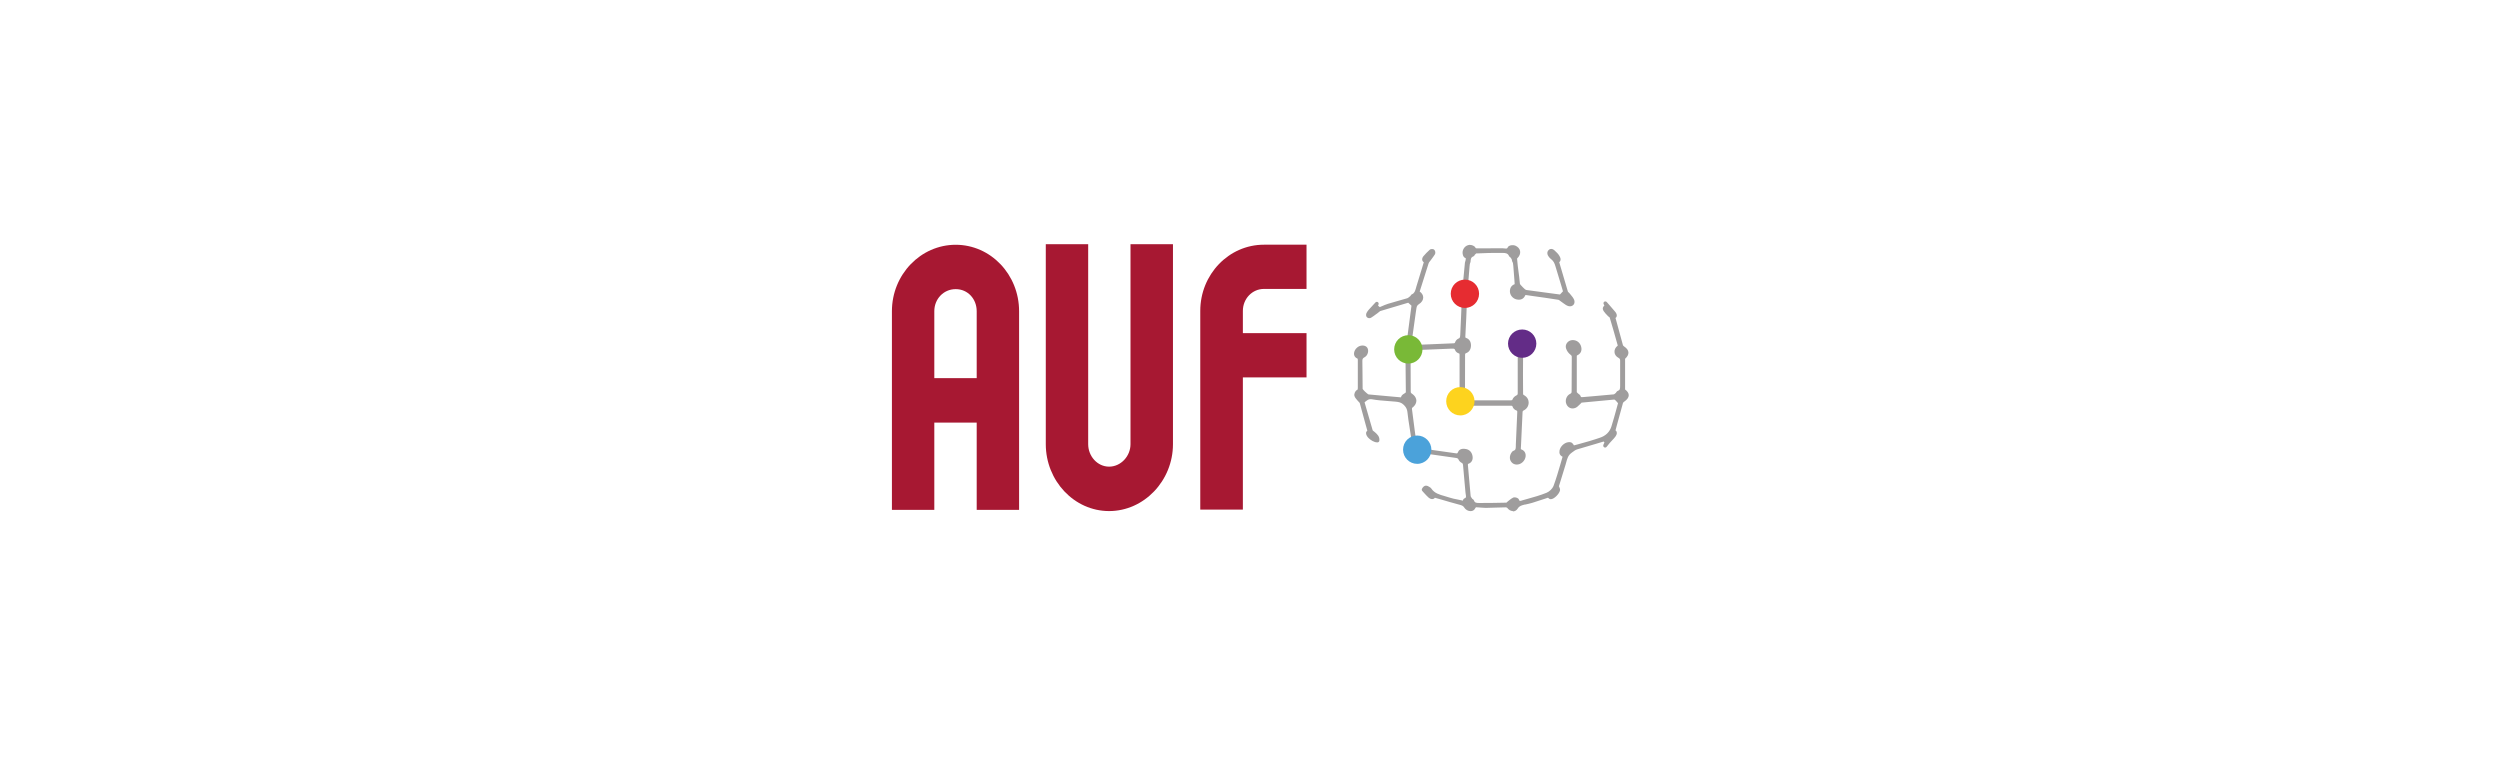 <?xml version="1.0" encoding="UTF-8"?> <svg xmlns="http://www.w3.org/2000/svg" xmlns:xlink="http://www.w3.org/1999/xlink" id="Calque_1" data-name="Calque 1" viewBox="0 0 368 112"><defs><style> .cls-1 { fill: #9f9d9d; } .cls-1, .cls-2, .cls-3, .cls-4, .cls-5, .cls-6, .cls-7, .cls-8 { stroke-width: 0px; } .cls-2 { fill: #a71832; } .cls-3 { fill: none; } .cls-4 { fill: #632c87; } .cls-5 { fill: #fdd31e; } .cls-6 { fill: #4ba2da; } .cls-9 { clip-path: url(#clippath); } .cls-7 { fill: #e62c31; } .cls-8 { fill: #79b937; } </style><clipPath id="clippath"><rect class="cls-3" x="122.65" y="28.99" width="122.71" height="54.03"></rect></clipPath></defs><g id="AUF"><g id="layer1"><g id="g64571"><g class="cls-9"><g id="g64573"><g id="g64579"><path id="path64581" class="cls-1" d="m222.7,75.23c-.31,0-.63-.18-.84-.48-.02-.02-.13-.07-.2-.07v-.18.18c-.51,0-1.02.02-1.52.04-.46.01-.93.03-1.39.04h-.06c-.24,0-.47-.02-.71-.04-.12-.01-.23-.02-.34-.03h-.11c-.17-.02-.29-.09-.4.16-.11.24-.36.39-.66.39-.37,0-.74-.21-.94-.54-.16-.26-.36-.31-.67-.4l-.08-.02c-.9-.24-1.8-.5-2.71-.77l-.85-.24c-.14.18-.32.2-.41.2-.18,0-.37-.09-.56-.26-.22-.2-.43-.43-.63-.65-.09-.09-.17-.19-.26-.29-.08-.09-.1-.22-.04-.33.08-.15.26-.45.59-.45.19,0,.38.1.55.22.08.05.16.1.22.19.46.71,1.21.91,1.99,1.13.23.06.47.13.69.21.39.13.78.21,1.21.29.21.04.42.09.62.13.06.02.12.03.16.03,0-.08.05-.25.21-.32.26-.1.27-.19.2-.58-.02-.09-.04-.18-.04-.28-.04-.48-.08-.96-.13-1.44-.08-.86-.16-1.73-.23-2.59-.02-.22-.07-.28-.2-.35-.17-.09-.38-.26-.47-.49-.06-.15-.15-.2-.42-.24-1.17-.16-2.33-.33-3.51-.5l-1.29-.18c-.13.27-.41.59-.92.46-.56-.14-1.22-.78-1.2-1.35.01-.23.15-.43.27-.6.04-.06.09-.12.12-.18.01-.03.04-.05.06-.07l-.09-.61c-.13-.87-.27-1.74-.4-2.61-.05-.32-.09-.64-.12-.96-.04-.45-.14-.79-.53-1.18-.39-.39-.74-.45-1.28-.5-.33-.03-.66-.06-.99-.08-.81-.06-1.65-.12-2.47-.27-.4-.07-.62.1-.92.34-.04.03-.09.07-.13.1l.03.14c.37,1.31.76,2.67,1.16,4,.01.03.1.09.15.13.05.04.1.08.15.12l.07.06c.31.28.69.62.61,1.22-.02.13-.12.23-.26.24,0,0-.05,0-.06,0-.44,0-.96-.33-1.27-.64-.17-.17-.37-.44-.37-.73,0-.16.1-.28.19-.36l-.21-.75c-.3-1.12-.6-2.23-.91-3.33,0-.02-.07-.08-.11-.12-.05-.04-.1-.09-.13-.14-.05-.06-.1-.12-.15-.17-.14-.17-.31-.35-.38-.58-.1-.28.09-.74.35-.88.13-.07.14-.09.14-.3,0-1.36,0-2.72,0-4.09,0-.22,0-.23-.12-.28-.2-.09-.34-.25-.4-.43-.08-.23-.04-.49.1-.77.07-.13.17-.27.32-.39.44-.39,1.16-.4,1.46-.02.15.19.2.47.13.76-.07.31-.25.56-.5.69-.25.12-.33.26-.32.57,0,.56.01,1.12.02,1.68,0,.81.01,1.61.02,2.41,0,0,.03.06.14.18.13.15.28.29.45.43l.06.05c.06.05.18.15.22.15,1.24.12,2.49.23,3.74.34l1.01.09s.01,0,.02,0c.06-.3.31-.45.48-.55.21-.12.24-.16.24-.25-.02-1-.02-2-.03-3.01,0-.74,0-1.48-.02-2.22,0-.07-.03-.17-.05-.19-.39-.26-.62-.63-.62-1.02,0-.39.23-.76.65-1.02.18-.11.23-.19.26-.35.16-1.25.33-2.5.49-3.74l.15-1.14-.47-.43s0,0-.01-.01l-4.12,1.23-.11.08c-.12.09-.23.19-.35.28l-.12.08c-.25.19-.5.38-.77.54-.15.1-.45.11-.63-.09-.15-.17-.11-.45-.04-.6.1-.2.23-.38.37-.53.24-.28.5-.54.72-.78l.23-.25c.09-.1.24-.12.35-.04.11.07.15.22.1.34l-.07.17.25.22c.09-.04.18-.08.28-.12.3-.13.62-.27.94-.37.49-.15.98-.29,1.48-.43.45-.13.9-.26,1.36-.39.1-.03.21-.13.32-.22l.12-.1s.02-.03.03-.04c.04-.07.11-.18.23-.23.35-.16.44-.45.57-.9.02-.07.04-.15.06-.22.27-.91.55-1.83.84-2.75l.25-.83c-.12-.08-.17-.17-.2-.24-.08-.19-.03-.42.13-.63.28-.35.61-.66.92-.95.12-.12.29-.13.37-.13.1,0,.24.02.33.12.16.15.2.48.09.66-.12.2-.26.38-.39.56-.07.09-.13.18-.19.26-.04.06-.09.12-.13.17-.1.12-.19.23-.22.34-.35,1.09-.7,2.19-1.04,3.29l-.27.85c.32.23.5.52.52.85.01.39-.21.75-.64,1.02-.22.14-.32.3-.36.6l-.08.52c-.19,1.31-.37,2.62-.55,3.93-.04.3-.04.3.09.32.19.04.39.24.43.43.04.16.08.17.21.17.05,0,.11,0,.17,0h.11c1.66-.08,3.33-.15,5-.21.25,0,.27-.04.31-.15.07-.2.25-.45.48-.54.23-.08.26-.19.28-.58.03-.81.07-1.63.11-2.44.04-.88.08-1.76.11-2.64,0-.03-.02-.09-.04-.12-.36-.13-.62-.45-.66-.85-.06-.47.18-.94.61-1.19.22-.12.26-.24.29-.54.08-.95.18-1.89.27-2.84l.1-.36c.03-.25.07-.27-.08-.33-.32-.13-.41-.68-.36-.93.09-.53.48-.92.99-.98.01,0,.07,0,.09,0,.24,0,.65.12.79.39.07.12.09.12.24.12h.05c.73-.01,1.46-.01,2.18-.01h1.59c.08,0,.17.01.25.02.19.02.35.1.49-.19.12-.26.53-.29.69-.29.1,0,.25.01.38.06.4.17.66.46.72.81.07.37-.1.77-.44,1.09,0,0,0,.05,0,.09.13,1.59.27,2.02.41,3.61,0,.03.03.1.1.18.22.25.43.46.63.64.07.06.17.11.24.12,1.39.19,2.78.38,4.16.56l.77.1.44-.47-.29-.98c-.27-.89-.55-1.81-.83-2.74-.12-.41-.27-.73-.6-.99-.17-.13-.56-.48-.58-.88-.01-.18.05-.35.19-.48.14-.15.29-.17.39-.17.28,0,.49.22.67.41.06.06.11.12.17.16.14.12.24.28.33.42.19.3.24.53.17.73-.02.07-.07.16-.17.24l.23.78c.35,1.2.69,2.38,1.05,3.56,0,0,.05.05.08.08.05.05.11.1.16.16.06.07.12.15.18.22.18.21.36.43.48.7.11.25.09.5-.03.7-.17.25-.48.35-.8.26-.27-.08-.5-.25-.72-.41-.08-.06-.16-.12-.25-.18-.07-.05-.15-.1-.22-.16-.1-.08-.21-.17-.28-.18-1.32-.21-2.67-.4-3.97-.58l-.74-.11s-.09-.02-.13-.01c-.02,0-.03.01-.05.05-.2.5-.65.73-1.25.6-.55-.11-.98-.61-1-1.15-.02-.54.23-.93.7-1.1l-.04-.63c-.05-.68-.1-1.37-.16-2.05-.07-.84-.14-.35-.23-.96,0-.05-.08-.14-.13-.21-.03-.05-.07-.09-.1-.13-.03,0-.12-.05-.17-.16-.17-.39-.45-.46-.94-.46h-.28s-.08,0-.08,0c-1.1-.02-2.22.02-3.3.07h-.23s-.08.08-.12.12l-.08.07c-.04.09-.1.21-.24.26-.34.14-.37.38-.4.84,0,0-.1.09-.14.64-.07.82-.14,1.65-.2,2.47,0,.04.04.14.07.17.38.24.61.62.61,1.03,0,.39-.22.75-.61.98-.2.12-.25.22-.26.49-.05,1.57-.13,3.25-.23,5.14-.01.19.01.19.13.24.45.16.7.55.7,1.09,0,.56-.26.98-.71,1.14-.14.05-.16.08-.16.33,0,1.87,0,3.73-.01,5.6,0,.21.03.25.16.3.21.08.46.28.54.53.06.17.11.19.4.19,1.93,0,3.77,0,5.63,0,.2,0,.22-.02.26-.13.09-.24.32-.48.57-.59.16-.08.2-.14.2-.34-.01-1.86,0-3.73,0-5.6,0-.16-.02-.19-.16-.25-.52-.22-.86-.9-.72-1.45.14-.55.6-.92,1.14-.93.65,0,1.13.37,1.29,1,.15.56-.08,1.06-.64,1.4-.05.03-.12.13-.12.17-.02,1.86-.02,3.82,0,5.81,0,.03.06.1.09.12.59.31.72.77.73,1.1,0,.51-.26.94-.72,1.17-.14.07-.17.11-.18.28-.07,1.65-.16,3.29-.23,4.94l-.02.33s0,.14,0,.16c0,0,.02.02.09.04.27.1.47.29.56.54.11.29.07.63-.1.96-.34.62-1.07.9-1.63.61-.24-.13-.42-.35-.5-.62-.08-.29-.03-.63.13-.91.09-.15.19-.33.38-.39.3-.1.32-.26.33-.69v-.18c.07-1.59.13-3.18.21-4.77.01-.24-.02-.25-.13-.29-.24-.08-.48-.31-.55-.54-.04-.13-.06-.16-.31-.16-1.93,0-3.8,0-5.7,0-.21,0-.22.01-.26.12-.18.52-.66.78-1.25.69-.57-.08-.95-.43-1.08-.99-.14-.6.08-1.1.58-1.32.19-.08.21-.15.21-.46,0-1.82,0-3.64,0-5.46,0-.25-.02-.26-.13-.29-.2-.06-.45-.24-.52-.46-.06-.19-.13-.23-.36-.23-.06,0-.12,0-.18,0-1.26.06-2.48.1-3.7.15l-1.39.05c-.16.07-.82.76-.93.97v.51c0,1.57,0,3.15.02,4.72,0,.04.07.15.12.19.57.37.7.77.71,1.05,0,.27-.09.68-.63,1.08,0,.01-.03.11-.02.17.13,1.04.26,2.07.4,3.1l.09.67c.03.11.05.19.04.29-.07.57.26.92.64,1.33.13.14.26.28.37.43.02,0,.15.02.2.03.92.13,1.84.26,2.77.39l1.91.27c.05,0,.1.02.15.02.08,0,.13,0,.19-.16.11-.29.41-.64,1.21-.48.5.1.83.45.94,1,.11.54-.11.99-.56,1.15-.09.03-.11.06-.11.06-.01.03,0,.15,0,.2.06.65.12,1.3.17,1.94.07.86.15,1.72.23,2.58,0,.07.09.18.16.28.03.04.06.08.09.13.08.04.19.1.24.24.1.3.29.36.76.36h.07c1.48,0,2.77-.02,3.95-.05,0,0,.05-.06.09-.09.04-.04.09-.07.13-.11.07-.05.13-.11.2-.16.17-.14.35-.28.56-.38.06-.03.13-.04.22-.04.13,0,.54.06.63.33.07.19.13.19.18.19.08,0,.19-.03.29-.07l.78-.22c.94-.26,1.9-.53,2.81-.9.43-.17.88-.61,1.03-.99.39-1.05.71-2.15,1.02-3.21.11-.37.21-.74.32-1.11-.37-.16-.53-.48-.45-.91.11-.59.67-1.13,1.24-1.22.52-.08.7.13.88.46l.5-.13c.59-.16,1.19-.32,1.78-.5.32-.09.64-.19.96-.3.18-.06.36-.12.54-.18.89-.28,1.48-.85,1.74-1.68.27-.85.51-1.73.74-2.57.08-.28.16-.57.23-.85,0,0,0,0,0,0-.05-.05-.1-.11-.14-.16-.1-.11-.19-.23-.3-.32-.03-.03-.1-.05-.14-.05-1.6.14-3.2.29-4.8.45.02,0-.03.05-.06.08-.04.04-.08.08-.11.11-.06.05-.12.11-.18.17-.15.15-.32.32-.54.41-.56.23-1.1-.01-1.33-.55-.24-.57.02-1.27.56-1.52.18-.09.21-.16.21-.39,0-1.5.01-2.99.02-4.49v-.56c0-.12-.02-.19-.19-.32-.29-.21-.54-.56-.65-.92-.09-.27-.04-.56.13-.8.19-.27.51-.43.85-.43.61,0,1.1.39,1.25,1,.14.58-.08,1.03-.63,1.27.01,0-.02.07-.02.09-.01,1.9-.01,3.64,0,5.31,0,.01.08.09.13.14.05.06.09.08.13.11.1.07.24.16.3.33.04.14.07.15.2.15.05,0,.12,0,.18-.01l1.51-.13c1-.09,2.01-.17,3.01-.27.04,0,.15-.1.21-.15l.07-.05s.02-.04.04-.06c.05-.08.13-.21.27-.26.3-.1.33-.29.33-.75v-3.67c0-.24-.06-.34-.25-.44-.34-.18-.56-.49-.58-.83-.03-.36.14-.7.46-.95,0,0,.01-.02.02-.03-.42-1.52-.81-2.87-1.19-4.13,0,0-.05-.03-.08-.06-.06-.05-.12-.09-.17-.14l-.13-.14c-.17-.17-.34-.35-.48-.56-.18-.25-.17-.45-.12-.58.03-.08.08-.18.2-.26l-.11-.24c-.05-.12-.01-.27.1-.34.11-.07.27-.05.36.05l.31.35c.29.33.61.69.92,1.07.22.26.29.49.23.7-.02.07-.07.16-.17.23l.18.65c.3,1.13.6,2.24.91,3.34.01.05.09.15.18.2.4.27.61.55.63.87.02.32-.14.62-.49.94.01,0,0,.04,0,.2,0,1.17,0,2.33,0,3.5v.82c.35.26.53.54.54.83,0,.35-.23.66-.69.98-.08.05-.14.13-.16.17-.31,1.09-.6,2.18-.9,3.28l-.2.76c.1.07.15.16.17.23.09.26-.07.52-.21.72-.08.11-.17.21-.26.31l-.07.07c-.32.34-.65.7-.94,1.09-.08.11-.24.15-.36.07-.12-.07-.17-.22-.12-.35l.16-.37-.12-.13-.96.29c-.97.29-1.94.58-2.91.86-.27.08-.47.23-.71.41l-.16.12c-.49.36-.62.84-.77,1.4-.03.1-.06.21-.09.32-.24.79-.48,1.58-.72,2.34l-.26.84s.03.06.04.09c.07.16.15.33.12.52-.09.49-.86,1.3-1.35,1.3-.2,0-.32-.12-.42-.22,0,0,0,0,0,0l-.51.17c-.58.19-1.18.39-1.79.58-.35.1-.7.19-1.05.26h-.07c-.46.12-.79.19-1.03.58-.17.28-.43.43-.73.43"></path></g><g id="g64583"><path id="path64585" class="cls-6" d="m208.61,68.28c-1.15,0-2.08-.93-2.08-2.09s.93-2.08,2.08-2.08,2.09.94,2.09,2.08-.93,2.09-2.09,2.09"></path></g><g id="g64587"><path id="path64589" class="cls-5" d="m214.96,61.15c-1.15,0-2.08-.93-2.08-2.09s.93-2.08,2.08-2.08,2.09.94,2.09,2.08-.93,2.09-2.09,2.09"></path></g><g id="g64591"><path id="path64593" class="cls-8" d="m207.31,53.52c-1.15,0-2.09-.93-2.09-2.09s.93-2.09,2.09-2.09,2.08.94,2.08,2.09-.93,2.09-2.08,2.09"></path></g><g id="g64595"><path id="path64597" class="cls-4" d="m224.07,52.67c-1.15,0-2.09-.94-2.09-2.09s.93-2.08,2.09-2.08,2.08.93,2.08,2.08-.93,2.09-2.08,2.09"></path></g><g id="g64599"><path id="path64601" class="cls-7" d="m215.64,45.33c-1.15,0-2.09-.93-2.09-2.09s.93-2.08,2.09-2.08,2.08.93,2.08,2.08-.93,2.09-2.08,2.09"></path></g><g id="g64603"><path id="path64605" class="cls-2" d="m150.01,75.05v-29.24c0-5.4-4.18-9.78-9.33-9.78s-9.39,4.38-9.39,9.78v29.24h6.24v-12.84h6.24v12.84h6.24Zm-12.48-19.39v-9.85c0-1.8,1.36-3.25,3.15-3.25s3.09,1.45,3.09,3.25v9.85h-6.24Z"></path></g><g id="g64607"><path id="path64609" class="cls-2" d="m153.94,35.95v29.43c0,5.39,4.18,9.85,9.32,9.85s9.4-4.46,9.4-9.85v-29.43h-6.25v29.43c0,1.79-1.44,3.31-3.15,3.31s-3.08-1.52-3.08-3.31v-29.43h-6.24Z"></path></g><g id="g64611"><path id="path64613" class="cls-2" d="m176.68,75.01v-29.25c0-5.37,4.2-9.74,9.37-9.74h6.27v6.51h-6.27c-1.72,0-3.1,1.44-3.1,3.23v3.28h9.37v6.51h-9.37v19.46h-6.27Z"></path></g></g></g></g></g></g></svg> 